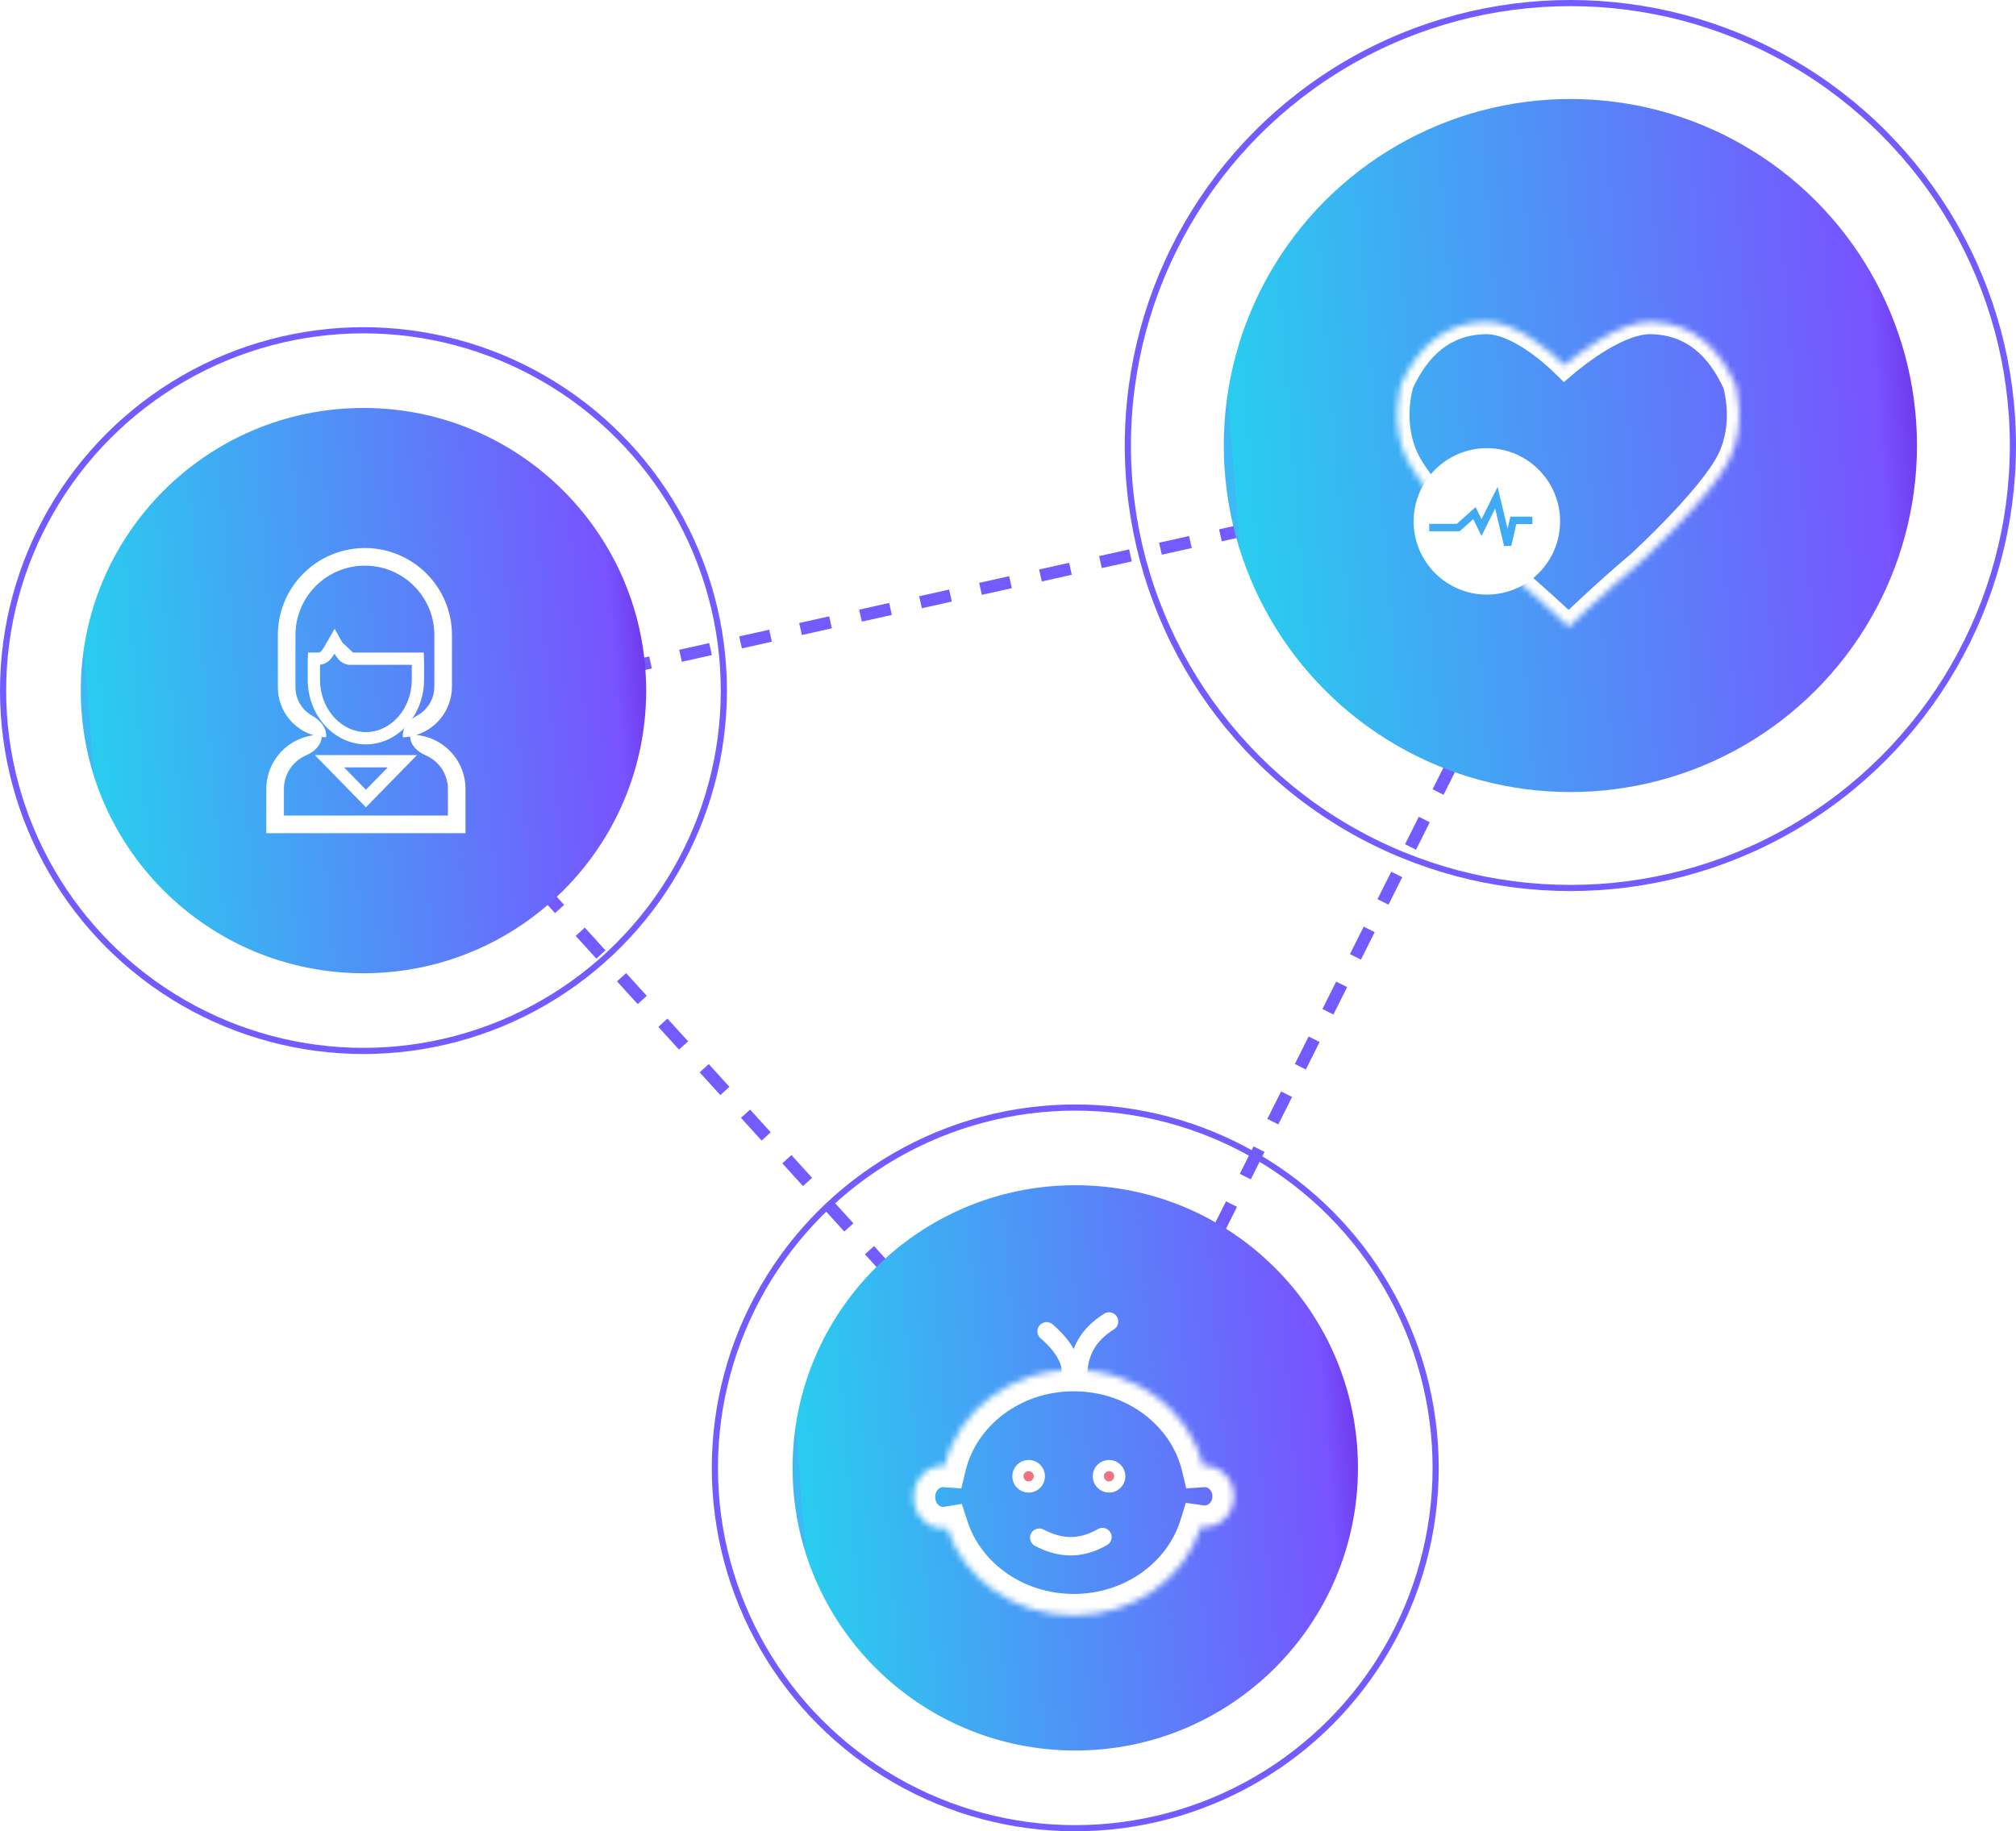 <?xml version="1.0" encoding="UTF-8"?> <svg xmlns="http://www.w3.org/2000/svg" width="328" height="298" viewBox="0 0 328 298" fill="none"> <path d="M262.003 72.957L63.242 117.308L176.996 242.561L262.003 72.957Z" stroke="#735CFF" stroke-width="2" stroke-dasharray="5 5"></path> <g filter="url(#filter0_d)"> <circle cx="59.135" cy="112.38" r="45.994" fill="url(#paint0_linear)"></circle> </g> <circle cx="59.135" cy="112.38" r="58.635" stroke="#735CFF"></circle> <g filter="url(#filter1_d)"> <circle cx="255.498" cy="72.5" r="56.389" fill="url(#paint1_linear)"></circle> </g> <circle cx="255.5" cy="72.5" r="72" stroke="#735CFF"></circle> <g filter="url(#filter2_d)"> <circle cx="174.943" cy="238.864" r="45.994" fill="url(#paint2_linear)"></circle> </g> <circle cx="174.944" cy="238.864" r="58.635" stroke="#735CFF"></circle> <path d="M54.603 104.651L54.603 104.651C54.55 104.555 54.493 104.453 54.434 104.347C54.384 104.435 54.336 104.52 54.29 104.6L54.603 104.651ZM54.603 104.651C54.62 104.682 54.638 104.714 54.655 104.744M54.603 104.651L54.655 104.744M54.655 104.744C55.083 105.516 55.39 106.07 55.646 106.415M54.655 104.744L55.646 106.415M55.646 106.415C55.786 106.604 55.97 106.815 56.223 106.968M55.646 106.415L56.223 106.968M56.223 106.968C56.507 107.14 56.79 107.188 57.034 107.188M56.223 106.968L57.034 107.188M57.034 107.188L67.989 107.188C67.995 107.332 67.998 107.475 67.998 107.618V110.57C67.998 115.946 64.1 120.129 59.532 120.129C54.965 120.129 51.066 115.946 51.066 110.57V107.618C51.066 107.475 51.069 107.332 51.075 107.188H51.79C52.03 107.188 52.31 107.143 52.596 106.973C52.849 106.823 53.036 106.614 53.182 106.422C53.46 106.058 53.8 105.461 54.29 104.6L57.034 107.188Z" stroke="white" stroke-width="2"></path> <path d="M65.639 119.776L65.645 119.876L65.744 119.87C66.11 119.848 66.468 119.803 66.819 119.735V119.772C66.819 121.193 68.011 122.277 69.279 122.814C71.45 123.734 72.973 125.884 72.973 128.391V132.814H46.091V128.391C46.091 125.884 47.614 123.734 49.786 122.814C51.042 122.281 52.225 121.212 52.245 119.81C52.446 119.837 52.649 119.857 52.854 119.87L52.954 119.876L52.96 119.776C53.046 118.358 51.91 117.207 50.714 116.535C49.071 115.612 47.971 113.854 47.971 111.851V103.346C47.971 97.051 53.075 91.947 59.37 91.947C65.665 91.947 70.769 97.051 70.769 103.346V111.711C70.769 113.791 69.613 115.613 67.894 116.55C66.689 117.208 65.554 118.358 65.639 119.776ZM75.637 128.391C75.637 123.638 71.834 119.774 67.105 119.674C70.75 118.833 73.433 115.57 73.433 111.711V103.346C73.433 95.579 67.136 89.283 59.37 89.283C51.603 89.283 45.307 95.579 45.307 103.346V111.851C45.307 115.663 47.97 118.883 51.581 119.69C47.029 119.982 43.427 123.766 43.427 128.391V135.378V135.478H43.527H75.537H75.637V135.378V128.391Z" fill="white" stroke="white" stroke-width="0.2"></path> <path d="M53.6 123.874H65.464L59.532 129.939L53.6 123.874Z" stroke="white" stroke-width="2"></path> <mask id="path-11-inside-1" fill="white"> <path fill-rule="evenodd" clip-rule="evenodd" d="M195.385 248.438C192.795 256.775 184.515 262.873 174.7 262.873C164.973 262.873 156.752 256.882 154.086 248.657C153.858 248.694 153.624 248.713 153.386 248.713C150.776 248.713 148.66 246.427 148.66 243.607C148.66 240.788 150.776 238.502 153.386 238.502C153.49 238.502 153.592 238.506 153.694 238.513C155.843 229.582 164.432 222.906 174.7 222.906C184.969 222.906 193.558 229.582 195.707 238.513C195.812 238.506 195.917 238.502 196.023 238.502C198.633 238.502 200.75 240.736 200.75 243.493C200.75 246.249 198.633 248.483 196.023 248.483C195.807 248.483 195.594 248.468 195.385 248.438Z"></path> </mask> <path d="M195.385 248.438L195.878 244.976L192.929 244.556L192.045 247.401L195.385 248.438ZM154.086 248.657L157.412 247.579L156.489 244.731L153.533 245.204L154.086 248.657ZM153.694 238.513L153.452 242.001L156.402 242.206L157.094 239.331L153.694 238.513ZM195.707 238.513L192.308 239.331L193 242.207L195.95 242.001L195.707 238.513ZM192.045 247.401C189.94 254.176 183.089 259.376 174.7 259.376V266.37C185.94 266.37 195.649 259.374 198.724 249.475L192.045 247.401ZM174.7 259.376C166.387 259.376 159.58 254.267 157.412 247.579L150.759 249.736C153.923 259.496 163.558 266.37 174.7 266.37V259.376ZM153.386 252.21C153.81 252.21 154.229 252.176 154.639 252.11L153.533 245.204C153.486 245.212 153.438 245.216 153.386 245.216V252.21ZM145.163 243.607C145.163 248.099 148.596 252.21 153.386 252.21V245.216C152.957 245.216 152.157 244.755 152.157 243.607H145.163ZM153.386 235.005C148.596 235.005 145.163 239.115 145.163 243.607H152.157C152.157 242.46 152.957 241.999 153.386 241.999V235.005ZM153.935 235.024C153.754 235.012 153.57 235.005 153.386 235.005V241.999C153.409 241.999 153.431 242 153.452 242.001L153.935 235.024ZM157.094 239.331C158.835 232.096 165.916 226.403 174.7 226.403V219.41C162.948 219.41 152.852 227.067 150.294 237.694L157.094 239.331ZM174.7 226.403C183.485 226.403 190.566 232.096 192.308 239.331L199.107 237.695C196.549 227.067 186.453 219.41 174.7 219.41V226.403ZM196.023 235.005C195.836 235.005 195.649 235.012 195.464 235.025L195.95 242.001C195.974 242 195.998 241.999 196.023 241.999V235.005ZM204.246 243.493C204.246 238.987 200.742 235.005 196.023 235.005V241.999C196.525 241.999 197.253 242.486 197.253 243.493H204.246ZM196.023 251.98C200.742 251.98 204.246 247.998 204.246 243.493H197.253C197.253 244.499 196.525 244.986 196.023 244.986V251.98ZM194.891 251.9C195.263 251.953 195.641 251.98 196.023 251.98V244.986C195.972 244.986 195.924 244.983 195.878 244.976L194.891 251.9Z" fill="white" mask="url(#path-11-inside-1)"></path> <circle cx="167.358" cy="240.231" r="1.748" fill="#EF7381" stroke="white" stroke-width="1.82"></circle> <circle cx="180.44" cy="240.231" r="1.748" fill="#EF7381" stroke="white" stroke-width="1.82"></circle> <path d="M175.391 224C175.391 219.179 177.916 216.653 180.441 215.046" stroke="white" stroke-width="3" stroke-linecap="round"></path> <path d="M179.367 250.124C175.192 252.534 171.742 251.61 169.088 250.227" stroke="white" stroke-width="3" stroke-linecap="round"></path> <path d="M174.184 223.531C174.413 222.536 173.954 219.766 170.281 216.644" stroke="white" stroke-width="3" stroke-linecap="round"></path> <mask id="path-18-inside-2" fill="white"> <path fill-rule="evenodd" clip-rule="evenodd" d="M255.009 101.808L255.018 102.205C255.018 102.205 261.193 96.251 266.694 91.637C266.694 91.637 278.169 81.136 281.312 74.9C284.339 68.897 282.292 62.443 282.292 62.443C279.626 56.654 275.498 52.554 268.694 52.364C263.407 52.216 256.481 57.791 254.538 59.452C252.66 57.604 246.734 52.22 241.587 52.364C234.784 52.554 230.655 56.654 227.989 62.443C227.989 62.443 225.943 68.897 228.969 74.9C232.112 81.136 243.588 91.637 243.588 91.637C248.611 95.85 254.095 100.954 255.009 101.808Z"></path> </mask> <path d="M255.018 102.205L256.416 103.655L253.114 106.838L253.005 102.253L255.018 102.205ZM255.009 101.808L256.384 100.336L257.002 100.914L257.022 101.76L255.009 101.808ZM266.694 91.637L268.053 93.123L268.021 93.152L267.988 93.18L266.694 91.637ZM281.312 74.9L283.111 75.806H283.111L281.312 74.9ZM282.292 62.443L284.122 61.6L284.174 61.714L284.212 61.834L282.292 62.443ZM268.694 52.364L268.638 54.377L268.694 52.364ZM254.538 59.452L255.847 60.983L254.443 62.183L253.126 60.888L254.538 59.452ZM241.587 52.364L241.644 54.377L241.587 52.364ZM227.989 62.443L226.069 61.834L226.107 61.714L226.16 61.6L227.989 62.443ZM228.969 74.9L230.767 73.993L228.969 74.9ZM243.588 91.637L242.294 93.18L242.26 93.152L242.228 93.123L243.588 91.637ZM253.005 102.253L252.995 101.855L257.022 101.76L257.031 102.157L253.005 102.253ZM267.988 93.18C265.274 95.456 262.382 98.073 260.161 100.129C259.052 101.155 258.115 102.038 257.454 102.664C257.124 102.977 256.864 103.225 256.686 103.395C256.598 103.48 256.53 103.545 256.484 103.589C256.461 103.611 256.444 103.628 256.433 103.639C256.427 103.644 256.423 103.648 256.42 103.651C256.418 103.652 256.417 103.653 256.417 103.654C256.416 103.654 256.416 103.654 256.416 103.654C256.416 103.654 256.416 103.654 256.416 103.655C256.416 103.655 256.416 103.655 255.018 102.205C253.62 100.755 253.62 100.755 253.621 100.755C253.621 100.755 253.621 100.755 253.621 100.755C253.621 100.754 253.621 100.754 253.622 100.754C253.623 100.753 253.624 100.752 253.626 100.75C253.629 100.747 253.633 100.743 253.64 100.737C253.652 100.725 253.67 100.707 253.694 100.685C253.741 100.639 253.811 100.572 253.902 100.485C254.084 100.311 254.349 100.058 254.684 99.741C255.353 99.106 256.303 98.212 257.425 97.173C259.667 95.099 262.613 92.432 265.399 90.094L267.988 93.18ZM283.111 75.806C281.384 79.231 277.52 83.616 274.278 87C272.624 88.728 271.07 90.255 269.932 91.35C269.362 91.898 268.894 92.339 268.569 92.644C268.406 92.797 268.278 92.915 268.19 92.996C268.147 93.037 268.113 93.068 268.09 93.089C268.078 93.1 268.069 93.108 268.063 93.113C268.06 93.116 268.058 93.118 268.056 93.12C268.055 93.121 268.055 93.121 268.054 93.122C268.054 93.122 268.054 93.122 268.053 93.123C268.053 93.123 268.053 93.123 266.694 91.637C265.334 90.152 265.334 90.152 265.334 90.152C265.334 90.152 265.334 90.152 265.334 90.151C265.334 90.151 265.335 90.151 265.335 90.15C265.336 90.15 265.338 90.148 265.34 90.146C265.345 90.141 265.353 90.134 265.363 90.125C265.384 90.106 265.415 90.077 265.456 90.039C265.538 89.963 265.66 89.85 265.817 89.703C266.131 89.409 266.585 88.981 267.14 88.448C268.251 87.379 269.763 85.891 271.37 84.214C274.652 80.788 278.097 76.805 279.514 73.993L283.111 75.806ZM282.292 62.443C284.212 61.834 284.212 61.835 284.213 61.836C284.213 61.836 284.213 61.837 284.213 61.837C284.213 61.838 284.214 61.839 284.214 61.841C284.215 61.843 284.216 61.846 284.217 61.849C284.219 61.856 284.222 61.864 284.224 61.874C284.23 61.894 284.238 61.92 284.248 61.952C284.266 62.016 284.291 62.104 284.321 62.214C284.379 62.436 284.456 62.748 284.537 63.137C284.698 63.914 284.875 65.008 284.948 66.307C285.093 68.887 284.835 72.386 283.111 75.806L279.514 73.993C280.816 71.41 281.048 68.681 280.927 66.534C280.867 65.468 280.721 64.574 280.593 63.953C280.529 63.643 280.47 63.404 280.428 63.249C280.408 63.172 280.392 63.115 280.382 63.082C280.377 63.065 280.374 63.054 280.372 63.049C280.371 63.046 280.371 63.045 280.371 63.046C280.371 63.046 280.371 63.046 280.372 63.047C280.372 63.048 280.372 63.048 280.372 63.049C280.372 63.049 280.372 63.05 280.372 63.05C280.373 63.051 280.373 63.051 282.292 62.443ZM268.75 50.351C272.579 50.458 275.736 51.678 278.302 53.731C280.838 55.759 282.705 58.524 284.122 61.6L280.463 63.285C279.214 60.572 277.683 58.393 275.787 56.877C273.922 55.385 271.613 54.46 268.638 54.377L268.75 50.351ZM253.229 57.922C254.242 57.056 256.555 55.167 259.325 53.503C262.014 51.888 265.494 50.26 268.75 50.351L268.638 54.377C266.608 54.32 263.981 55.405 261.399 56.956C258.899 58.457 256.778 60.187 255.847 60.983L253.229 57.922ZM253.126 60.888C252.232 60.008 250.385 58.3 248.178 56.841C245.905 55.339 243.575 54.323 241.644 54.377L241.531 50.351C244.747 50.261 247.953 51.865 250.399 53.481C252.911 55.141 254.966 57.048 255.95 58.017L253.126 60.888ZM241.644 54.377C238.668 54.46 236.36 55.385 234.494 56.877C232.599 58.393 231.068 60.572 229.818 63.285L226.16 61.6C227.577 58.524 229.443 55.759 231.979 53.731C234.545 51.678 237.703 50.458 241.531 50.351L241.644 54.377ZM227.989 62.443C229.908 63.051 229.909 63.051 229.909 63.05C229.909 63.05 229.909 63.049 229.909 63.049C229.909 63.048 229.91 63.048 229.91 63.047C229.91 63.046 229.91 63.046 229.91 63.045C229.91 63.045 229.91 63.046 229.909 63.049C229.908 63.054 229.904 63.065 229.899 63.082C229.89 63.115 229.874 63.172 229.853 63.249C229.812 63.404 229.752 63.643 229.688 63.953C229.56 64.574 229.415 65.468 229.355 66.534C229.233 68.681 229.465 71.41 230.767 73.993L227.171 75.806C225.446 72.386 225.188 68.887 225.333 66.307C225.407 65.008 225.584 63.914 225.744 63.137C225.825 62.748 225.902 62.436 225.961 62.214C225.99 62.104 226.015 62.016 226.034 61.952C226.043 61.92 226.051 61.894 226.057 61.874C226.06 61.864 226.062 61.856 226.064 61.849C226.065 61.846 226.066 61.843 226.067 61.841C226.068 61.839 226.068 61.838 226.068 61.837C226.068 61.837 226.069 61.836 226.069 61.836C226.069 61.835 226.069 61.834 227.989 62.443ZM230.767 73.993C232.184 76.805 235.629 80.788 238.911 84.214C240.518 85.891 242.031 87.379 243.142 88.447C243.697 88.981 244.15 89.409 244.464 89.703C244.621 89.85 244.743 89.963 244.825 90.039C244.866 90.077 244.898 90.106 244.918 90.125C244.928 90.134 244.936 90.141 244.941 90.146C244.943 90.148 244.945 90.15 244.946 90.15C244.947 90.151 244.947 90.151 244.947 90.151C244.947 90.152 244.947 90.152 244.947 90.152C244.947 90.152 244.947 90.151 243.588 91.637C242.228 93.123 242.228 93.123 242.228 93.122C242.228 93.122 242.227 93.122 242.227 93.122C242.227 93.121 242.226 93.121 242.225 93.12C242.223 93.118 242.221 93.116 242.218 93.113C242.212 93.108 242.203 93.1 242.191 93.089C242.168 93.068 242.135 93.037 242.091 92.996C242.003 92.915 241.876 92.797 241.713 92.644C241.387 92.339 240.919 91.898 240.35 91.35C239.211 90.255 237.658 88.727 236.003 87C232.761 83.616 228.897 79.231 227.171 75.806L230.767 73.993ZM244.882 90.094C249.949 94.345 255.467 99.479 256.384 100.336L253.634 103.279C252.723 102.428 247.272 97.356 242.294 93.18L244.882 90.094Z" fill="white" mask="url(#path-18-inside-2)"></path> <circle r="11.915" transform="matrix(-1 0 0 1 241.91 84.845)" fill="white"></circle> <path d="M249.324 84.677H246.218L245.297 88.707L243.456 80.983L241.04 85.852L239.89 83.502L237.244 85.852H232.526" stroke="#40ABF4" stroke-width="1.208"></path> <defs> <filter id="filter0_d" x="3.141" y="56.386" width="111.988" height="111.988" filterUnits="userSpaceOnUse" color-interpolation-filters="sRGB"> <feFlood flood-opacity="0" result="BackgroundImageFix"></feFlood> <feColorMatrix in="SourceAlpha" type="matrix" values="0 0 0 0 0 0 0 0 0 0 0 0 0 0 0 0 0 0 127 0"></feColorMatrix> <feOffset></feOffset> <feGaussianBlur stdDeviation="5"></feGaussianBlur> <feColorMatrix type="matrix" values="0 0 0 0 0 0 0 0 0 0 0 0 0 0 0 0 0 0 0.25 0"></feColorMatrix> <feBlend mode="normal" in2="BackgroundImageFix" result="effect1_dropShadow"></feBlend> <feBlend mode="normal" in="SourceGraphic" in2="effect1_dropShadow" result="shape"></feBlend> </filter> <filter id="filter1_d" x="189.109" y="6.111" width="132.778" height="132.778" filterUnits="userSpaceOnUse" color-interpolation-filters="sRGB"> <feFlood flood-opacity="0" result="BackgroundImageFix"></feFlood> <feColorMatrix in="SourceAlpha" type="matrix" values="0 0 0 0 0 0 0 0 0 0 0 0 0 0 0 0 0 0 127 0"></feColorMatrix> <feOffset></feOffset> <feGaussianBlur stdDeviation="5"></feGaussianBlur> <feColorMatrix type="matrix" values="0 0 0 0 0 0 0 0 0 0 0 0 0 0 0 0 0 0 0.25 0"></feColorMatrix> <feBlend mode="normal" in2="BackgroundImageFix" result="effect1_dropShadow"></feBlend> <feBlend mode="normal" in="SourceGraphic" in2="effect1_dropShadow" result="shape"></feBlend> </filter> <filter id="filter2_d" x="118.949" y="182.87" width="111.988" height="111.988" filterUnits="userSpaceOnUse" color-interpolation-filters="sRGB"> <feFlood flood-opacity="0" result="BackgroundImageFix"></feFlood> <feColorMatrix in="SourceAlpha" type="matrix" values="0 0 0 0 0 0 0 0 0 0 0 0 0 0 0 0 0 0 127 0"></feColorMatrix> <feOffset></feOffset> <feGaussianBlur stdDeviation="5"></feGaussianBlur> <feColorMatrix type="matrix" values="0 0 0 0 0 0 0 0 0 0 0 0 0 0 0 0 0 0 0.25 0"></feColorMatrix> <feBlend mode="normal" in2="BackgroundImageFix" result="effect1_dropShadow"></feBlend> <feBlend mode="normal" in="SourceGraphic" in2="effect1_dropShadow" result="shape"></feBlend> </filter> <linearGradient id="paint0_linear" x1="13.141" y1="99.239" x2="131.906" y2="89.67" gradientUnits="userSpaceOnUse"> <stop stop-color="#3BBAF5"></stop> <stop stop-color="#29CDEF"></stop> <stop offset="0.453" stop-color="#5A81F9"></stop> <stop offset="0.721" stop-color="#7853FF"></stop> <stop offset="0.846" stop-color="#5C09C9"></stop> <stop offset="0.948" stop-color="#42029E"></stop> <stop offset="0.964" stop-color="#7634F8"></stop> <stop offset="1" stop-color="#38008E"></stop> <stop offset="1" stop-color="#7C3EFF"></stop> </linearGradient> <linearGradient id="paint1_linear" x1="199.109" y1="56.389" x2="344.715" y2="44.657" gradientUnits="userSpaceOnUse"> <stop stop-color="#3BBAF5"></stop> <stop stop-color="#29CDEF"></stop> <stop offset="0.453" stop-color="#5A81F9"></stop> <stop offset="0.721" stop-color="#7853FF"></stop> <stop offset="0.846" stop-color="#5C09C9"></stop> <stop offset="0.948" stop-color="#42029E"></stop> <stop offset="0.964" stop-color="#7634F8"></stop> <stop offset="1" stop-color="#38008E"></stop> <stop offset="1" stop-color="#7C3EFF"></stop> </linearGradient> <linearGradient id="paint2_linear" x1="128.949" y1="225.723" x2="247.714" y2="216.154" gradientUnits="userSpaceOnUse"> <stop stop-color="#3BBAF5"></stop> <stop stop-color="#29CDEF"></stop> <stop offset="0.453" stop-color="#5A81F9"></stop> <stop offset="0.721" stop-color="#7853FF"></stop> <stop offset="0.846" stop-color="#5C09C9"></stop> <stop offset="0.948" stop-color="#42029E"></stop> <stop offset="0.964" stop-color="#7634F8"></stop> <stop offset="1" stop-color="#38008E"></stop> <stop offset="1" stop-color="#7C3EFF"></stop> </linearGradient> </defs> </svg> 
